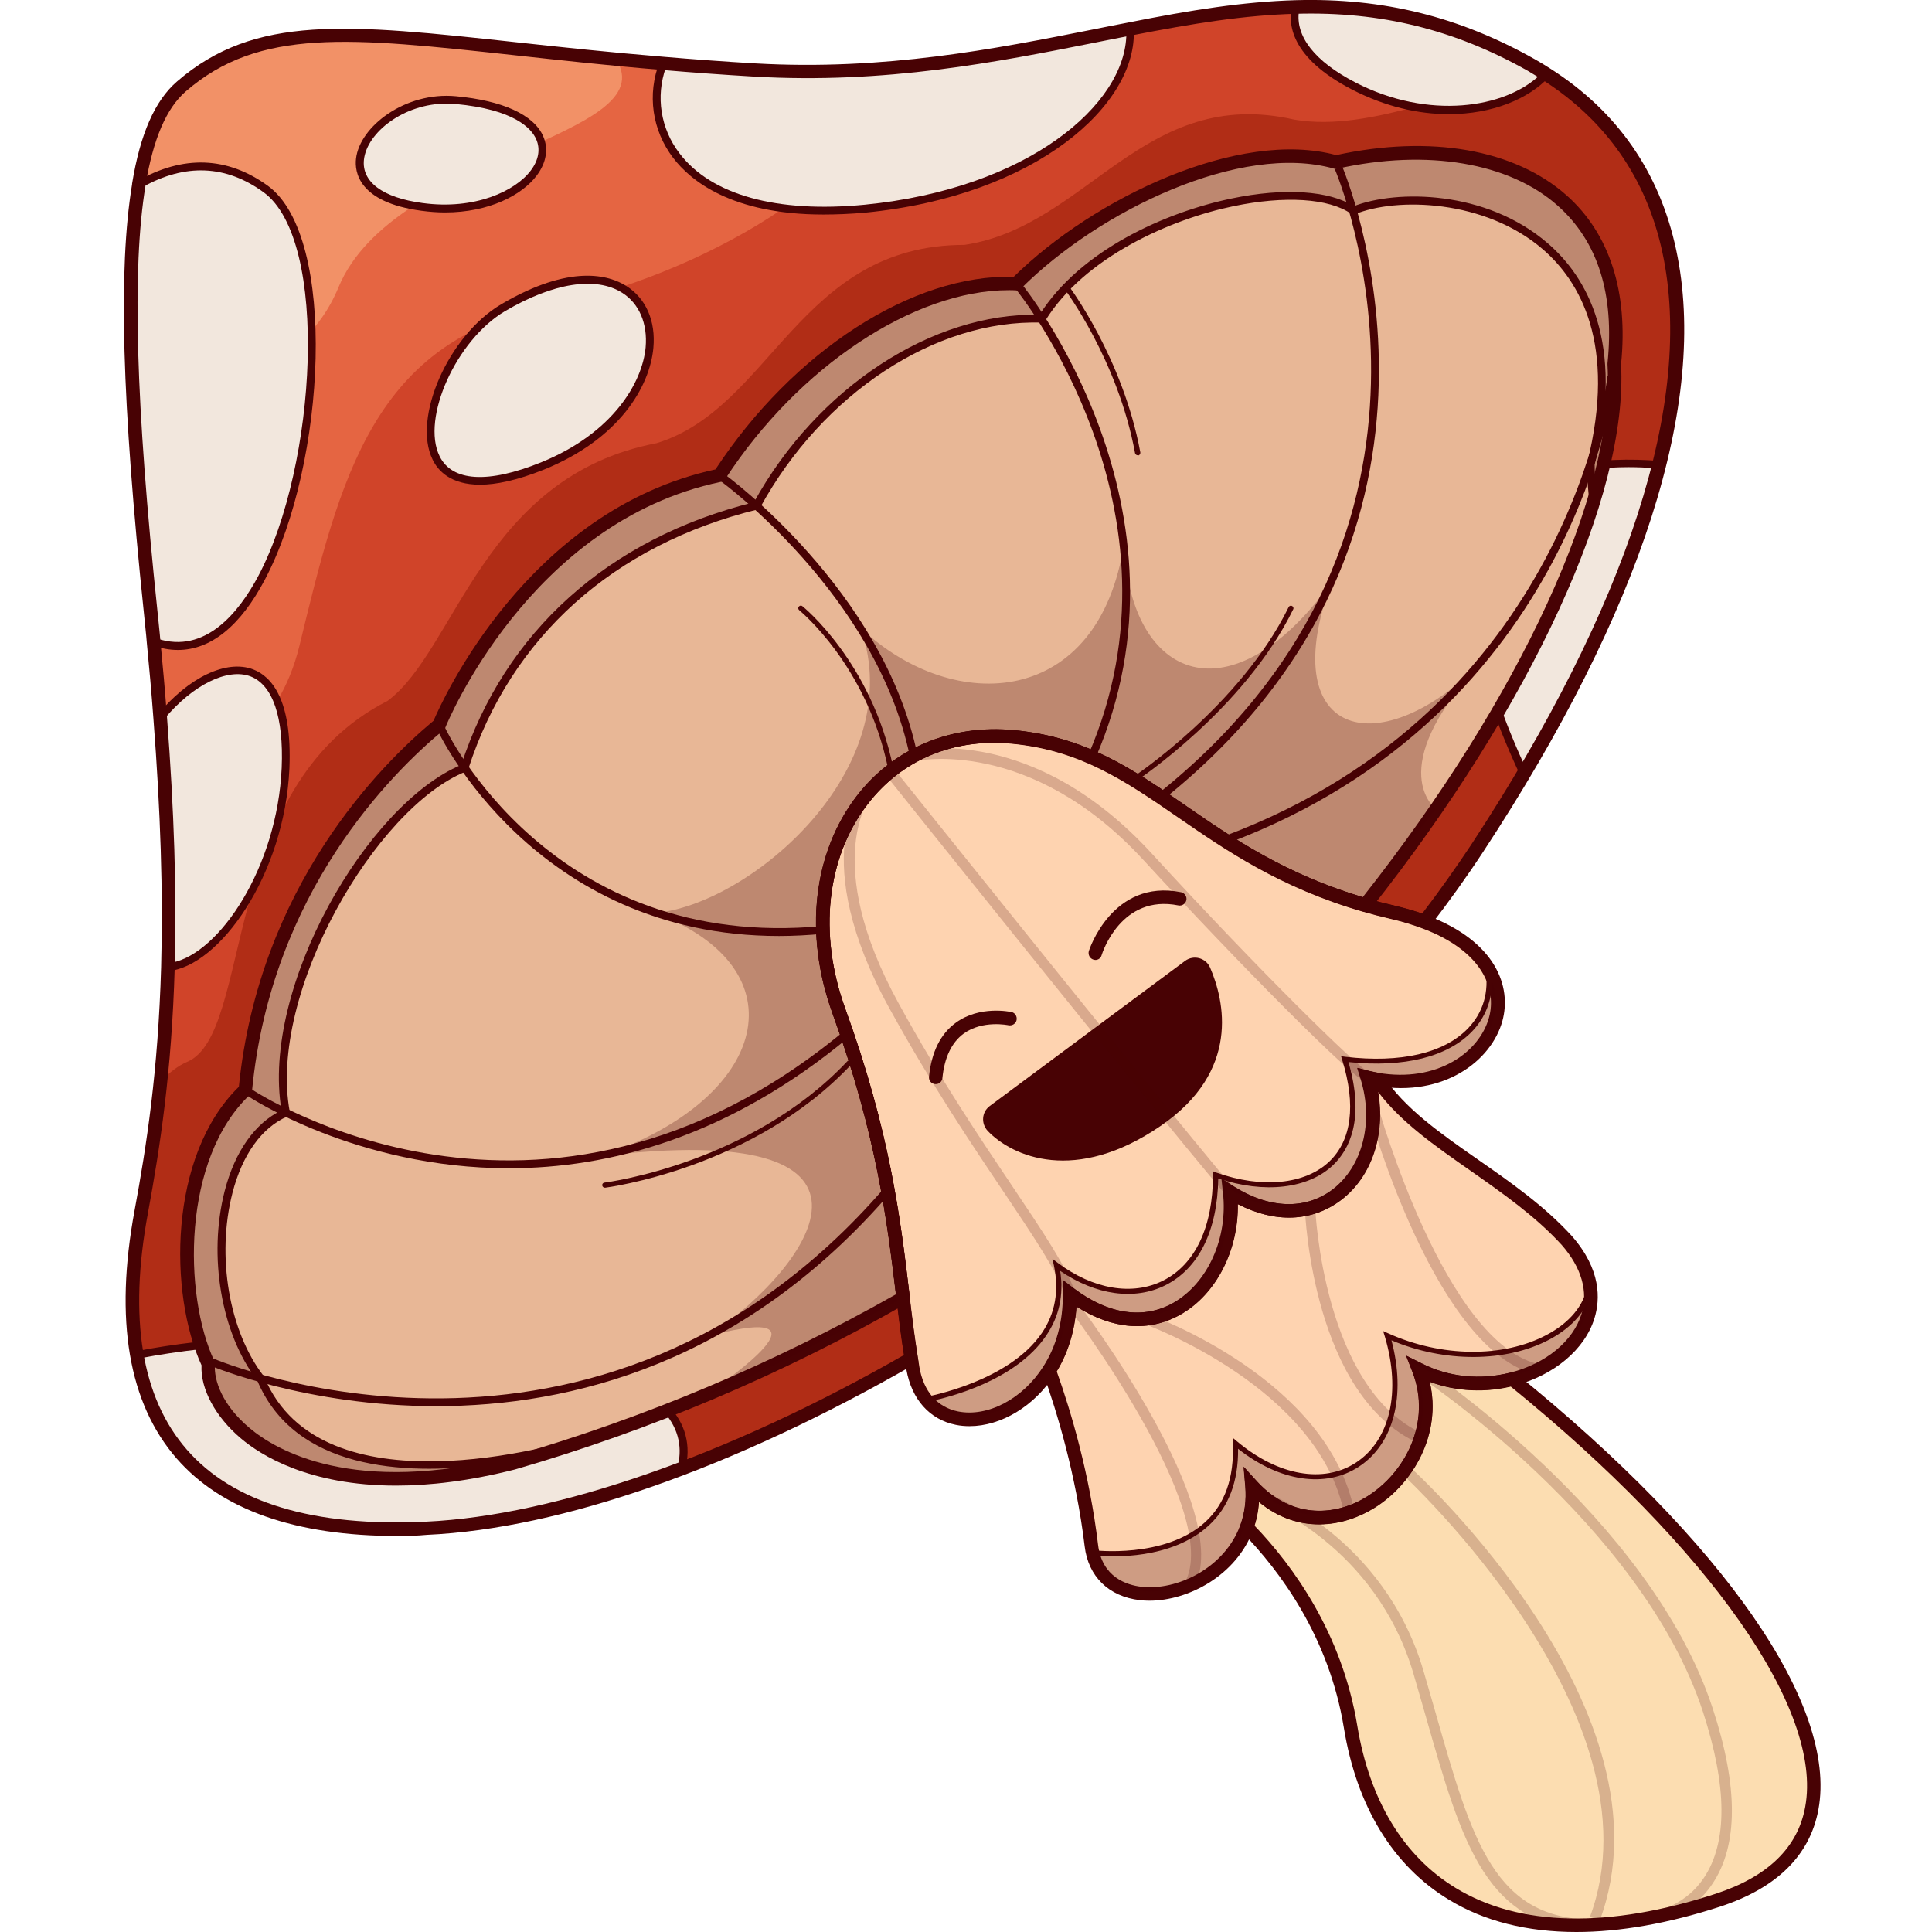 <?xml version="1.0" encoding="utf-8"?>

<svg version="1.1" id="Слой_1" xmlns="http://www.w3.org/2000/svg" xmlns:xlink="http://www.w3.org/1999/xlink" x="0px" y="0px"
	 viewBox="0 0 1024 1024" style="enable-background:new 0 0 1024 1024;" xml:space="preserve">
<style type="text/css">
	.st0{fill:#D04429;}
	.st1{fill:#B12D16;}
	.st2{fill:#F2E7DD;}
	.st3{fill:#480204;}
	.st4{fill:#E56542;}
	.st5{fill:#F29167;}
	.st6{fill:#E8B796;}
	.st7{opacity:0.26;fill:#480204;}
	.st8{fill:#FED3B0;}
	.st9{fill:#FCDDB1;}
	.st10{opacity:0.2;fill:#480204;}
</style>
<g>
	<path class="st0" d="M879.4,246.2c-12.3,49.4-36.4,104.6-71.7,163.9c-7.7,13-16,26.3-24.8,39.7c-8.6,13.1-17.8,26-27.6,38.7
		c-5-1.9-10.6-3.6-16.7-5c-5.2-1.2-10.1-2.5-14.9-3.9c-90.5-26.2-114.9-82.4-186.5-89.1c-75.5-7.1-120.9,67.2-92.6,145.3
		c23.9,65.9,29.2,112,34.1,152.1c1.3,11.1,2.6,21.7,4.4,32.2c-41.2,23.7-82.5,43.5-122,58.5c-49,18.6-95.1,29.7-134.8,31.5
		c-107.6,5-144.7-40.6-153.7-91.9c-4.5-25.7-1.9-52.9,2.3-75.8c3.9-21.2,7.6-43.5,10.2-69.1c1.9-18.3,3.3-38.3,4-60.6v-0.1
		c0.8-28.6,0.3-61.2-1.8-99.4c-0.7-10.5-1.4-21.4-2.3-32.8v-0.1c-1-12.8-2.1-26.2-3.5-40.2V340c-0.5-5-1-10-1.5-15.2
		C68.6,217.3,66,143.8,73.5,98v-0.1c4.2-25.6,11.6-42.6,22.6-52.1c50.7-44,115.7-23.9,255.4-12.2c15.3,1.3,31.4,2.5,48.6,3.5
		c26.1,1.5,50.6,0.8,73.9-1.2c45.5-4,86.3-13.1,125-20.6c30.3-5.9,59.1-10.8,87.9-11.6c40.7-1.1,81.2,6.2,124.9,30.9
		c2.7,1.5,5.3,3.1,7.9,4.7c0.4,0.3,0.9,0.6,1.3,0.9C884.4,81.4,902.5,153.7,879.4,246.2z"/>
	<path class="st1" d="M782.9,449.9c-8.6,13.1-17.8,26-27.6,38.7c-5-1.9-10.6-3.6-16.7-5c-5.2-1.2-10.1-2.5-14.9-3.9
		c-90.5-26.2-114.9-82.4-186.5-89.1c-75.5-7.1-120.9,67.2-92.6,145.3c23.9,65.9,29.2,112,34.1,152.1c1.3,11.1,2.6,21.7,4.4,32.2
		c-92.3,53.1-185.2,86.7-256.9,90C64.8,817.6,62.1,711.3,74.9,642.3c3.9-21.2,7.6-43.5,10.2-69.1c4.7-4.8,9.4-8.4,14.1-10.4
		C134.5,548,115.6,417,205.4,371.5C241.7,344.6,256,252.4,348,234.9c60.9-18.6,75.7-105.1,163.2-105.1c65.1-9.8,95-84.7,174.8-66.4
		c41.8,7.1,89.6-18.8,134.7-23.3C925.8,108.3,906.8,261.2,782.9,449.9z"/>
	<path class="st2" d="M879.4,246.2c-12.3,49.4-36.4,104.6-71.7,163.9C736.1,256.5,822.6,241.7,879.4,246.2z"/>
	<path class="st2" d="M361.1,778.7c-49,18.6-95.1,29.7-134.8,31.5c-107.6,5-144.7-40.6-153.7-91.9
		C163.2,700,380.7,702.1,361.1,778.7z"/>
	<path class="st3" d="M807.5,414.6l-1.7-3.5c-29.9-64.1-35.2-110.7-16-138.4c19.3-27.9,59.4-30.8,89.7-28.4l2.4,0.2l-0.6,2.4
		c-12.4,49.7-36.6,105.1-71.9,164.5L807.5,414.6z M863.3,247.6c-26,0-55,5.6-70,27.3c-18,26-13.1,69.9,14.7,130.8
		c33.5-56.8,56.6-109.8,68.8-157.6C872.4,247.8,867.9,247.6,863.3,247.6z"/>
	<path class="st3" d="M210.3,812.6c-81.9,0-128.8-31.6-139.8-94l-0.3-2l2-0.4c75.5-15.1,239.9-15.8,281.8,28.4
		c9.4,9.9,12.5,21.6,9.1,34.6l-0.3,1l-1,0.4c-50.6,19.2-96.2,29.8-135.5,31.6C220.8,812.5,215.5,812.6,210.3,812.6z M74.9,719.8
		c11.9,62.7,62.8,92.4,151.2,88.2c38.6-1.8,83.4-12.2,133.2-31c2.6-11.2-0.3-21.2-8.4-29.7C310.4,704.6,150.5,705.2,74.9,719.8z"/>
	<path class="st4" d="M473.9,35.8c-7.3,57.3-107.1,112-182.5,126.2c-93.6,17.8-111,91-132.7,180.3c-11.1,45.5-43,63.8-71.6,70.8
		c-0.7-10.5-1.4-21.4-2.3-32.8v-0.1c-1-12.8-2.1-26.2-3.5-40.2V340c-0.5-5-1-10-1.5-15.2c-5.1-48.3-8.4-89.8-9.8-125
		c-1.8-43.1-0.7-76.6,3.5-101.9v-0.1c4.2-25.6,11.6-42.6,22.6-52.1c47.6-41.2,107.7-26.2,230.2-14.5c8.1,0.8,16.5,1.5,25.1,2.3
		c15.3,1.3,31.4,2.5,48.6,3.5C426.2,38.5,450.7,37.9,473.9,35.8z"/>
	<path class="st5" d="M179.4,152.3C159,201.3,108.3,205,70.1,199.8c-1.8-43.1-0.7-76.6,3.5-101.9v-0.1c4.2-25.6,11.6-42.6,22.6-52.1
		c47.6-41.2,107.7-26.2,230.2-14.5C353.3,72.8,208.5,82,179.4,152.3z"/>
	<path class="st6" d="M855.6,193c1.2,21.4-2.8,46.3-11,73.4c-19.5,63.8-63.1,140.2-120.9,213.3c-90.5-26.2-114.9-82.4-186.5-89.1
		c-75.5-7.1-120.9,67.2-92.6,145.3c23.9,65.9,29.2,112,34.1,152.1c-52.1,29.7-108.3,55.1-167.1,75l-0.1,0.1
		c-0.2,0.1-0.5,0.1-0.9,0.3c-12.7,4.4-25.6,8.4-38.5,12.1c-115.8,29.3-163.9-24-161.7-52.4C93.9,688,91.8,613.7,130,577.6
		c8.7-90.7,59-157.4,102.7-193.4c0,0,43.7-110.4,148.6-132.2c42.7-65.5,107.1-103.8,157.4-101.6c42.6-42.6,119.1-78.7,169.4-64.4
		C786.8,68.4,865.5,96.8,855.6,193z"/>
	<path class="st7" d="M855.6,193c1.2,21.4-2.8,46.3-11,73.4c-0.9-6-1.4-12.8-1.5-20.4c33.4-132.8-84.6-151.5-125.9-134.3
		c-30.6-21.4-131.4,2.5-165.1,57.3c-54-1.7-115.5,34-151.1,99.1c-85.8,21.1-134.8,76.7-154.8,139c-50.5,20.2-106.4,119.8-94.6,182.8
		c-40.2,17.3-45,100.2-13.4,140.8c30.8,74.3,159.6,36.7,172.5,32.6c-12.7,4.4-25.6,8.4-38.5,12.1c-115.8,29.3-163.9-24-161.7-52.4
		C93.9,688,91.8,613.7,130,577.6c8.7-90.7,59-157.4,102.7-193.4c0,0,43.7-110.4,148.6-132.2c42.7-65.5,107.1-103.8,157.4-101.6
		c42.6-42.6,119.1-78.7,169.4-64.4C786.8,68.4,865.5,96.8,855.6,193z"/>
	<path class="st3" d="M209.8,785.9c-45.7,0-70.8-15.9-81.2-24.6c-13.3-11.2-21.1-25.7-20.4-37.9c-17.2-37.2-17.9-110.5,19.8-146.7
		c10.5-106.4,75.1-170.7,103-193.7c3.4-8.2,48.5-111.3,149.1-132.8c41.2-62.9,104.4-103.6,157.8-101.9
		c42.5-42.1,119.2-78.5,170.3-64.5c49-10.8,94.3-2.9,121.2,21c22.4,19.9,32.1,50.4,28.3,88.3c1.1,21.2-2.6,46.1-11.1,74l-2.7,8.8
		l-1.3-9.1c-0.9-6.1-1.4-13-1.5-20.7l0-0.3l0.1-0.3c15.9-63.3-4-96.6-23.5-113.4c-30.6-26.4-77.5-27.7-99.7-18.5l-1,0.4l-0.9-0.7
		c-11.7-8.2-35.1-9.7-62.4-4c-33,6.8-78.9,26.9-99.7,60.7l-0.6,1l-1.2,0c-56.3-1.9-116.2,37.6-149.3,98l-0.4,0.8l-0.9,0.2
		c-76.4,18.8-130.9,67.7-153.4,137.6l-0.3,0.9l-0.9,0.4c-47.8,19.1-105.2,117.5-93.4,180.5l0.3,1.6l-1.5,0.7
		c-13.6,5.8-24,20.3-29.2,40.6c-8.6,33.5-1.8,73.4,16.6,97.1l0.3,0.5c30.1,72.6,155.8,35.9,170,31.5l1.3,3.9
		c-12.4,4.2-25.4,8.3-38.6,12.2C248.4,783.5,227.6,785.9,209.8,785.9z M534.5,152.3c-51.5,0-111.8,40-151.4,100.8l-0.5,0.7l-0.8,0.2
		c-102.6,21.4-146.7,129.9-147.1,131l-0.6,0.8c-27.3,22.5-91.8,86.2-102,192l-0.1,0.8l-0.6,0.5c-36.5,34.4-35.8,107.7-19.2,143
		l0.2,0.5l0,0.5c-0.7,8.6,3.9,22.4,18.9,35c13.1,11.1,50.9,34,126.5,18.4c-44.1,5.4-101.7,2.4-121.5-44.9
		c-19-24.6-26.1-65.9-17.2-100.4c5.4-20.9,16-35.9,30.1-42.7c-11-65.5,45.7-162.4,95.3-183.1c23-70.6,78-120,155.1-139.2
		c33.6-60.8,94.5-100.6,151.4-99.4c21.7-34.3,66.7-54.3,101.8-61.6c27.8-5.8,51.8-4.2,64.7,4.1c22.6-8.8,70.1-8.7,102.9,19.7
		c20.3,17.5,41.1,52.1,24.8,117.2c0,3.3,0.2,6.4,0.4,9.3c6.3-23.4,9-44.4,8-62.5l0-0.2l0-0.2c3.8-37.1-5.2-65.7-26.9-84.9
		c-26-23.1-70.2-30.6-118.1-19.9L708,88l-0.5-0.1c-49.8-14.1-125.7,22.2-167.4,63.9l-0.6,0.6l-0.9,0
		C537.2,152.3,535.9,152.3,534.5,152.3z"/>
	<path class="st8" d="M730,572.1c-1.7-0.3-3.4-0.6-5.1-1c14.6,48-25.3,90.8-72.9,60.9c5.1,45.4-36,90.9-84.9,54
		c0.2,16.3-4.1,30-11,40.6c-17.2,27-50.3,34.2-65.3,15.3c-3.3-4.2-5.7-9.6-6.9-16.4l-0.8-5.1c-1.7-10.5-3-21.1-4.4-32.2
		c-4.9-40.1-10.2-86.2-34.1-152.1c-28.3-78.1,17.1-152.4,92.6-145.3c71.6,6.7,96,62.9,186.5,89.1c4.7,1.4,9.7,2.6,14.9,3.9
		c6.1,1.4,11.7,3.1,16.7,5c16.9,6.4,27.7,15.2,33.5,24.6h0.1C807.2,543,775.8,579.9,730,572.1z"/>
	<path class="st8" d="M801.4,730.9c-15.7,4-33.5,3.1-49.6-5.1c20.1,51.7-46.7,107-88.4,61.7c0.7,8.1-0.4,15.5-2.8,22
		c-14.1,38.6-73.5,49.2-81.7,13.4c-0.2-1.2-0.4-2.4-0.6-3.7c-4.7-38.6-15-72.5-22.3-92.8c6.8-10.6,11.2-24.3,11-40.6
		c48.9,36.9,90-8.6,84.9-54c47.6,29.9,87.4-12.8,72.9-60.9c1.7,0.4,3.4,0.8,5.1,1c21.4,32.7,68.8,51,100.3,85.4
		c7.3,8.3,11.2,16.6,12.3,24.5C846.1,705,826.7,724.4,801.4,730.9z"/>
	<path class="st9" d="M910.5,1007.1c-116.4,38-181.1-8.8-194.7-91.8c-8.2-49.7-34.9-85.3-55-105.8c2.4-6.5,3.5-13.9,2.8-22
		c41.7,45.4,108.4-10,88.4-61.7c16,8.2,33.9,9.1,49.6,5.1C948.1,849.8,1015.1,973,910.5,1007.1z"/>
	<path class="st3" d="M231.3,745.3c-68.8,0-118.6-21-119.7-21.4l1.6-3.8c2,0.9,203.5,85.5,355.7-90.7l3.1,2.7
		C393.7,722.8,302.4,745.3,231.3,745.3z"/>
	<path class="st3" d="M269.7,619.2c-81,0-138-38-139-38.7l2.3-3.4c1.5,1,153.7,102.5,314.5-30.7l2.6,3.2
		C385.8,603,322.6,619.2,269.7,619.2z"/>
	<path class="st3" d="M412.9,496.1c-129.6,0-180.4-107.7-180.9-108.9l3.8-1.7c0.5,1.2,56.2,119.1,200.4,105.3l0.4,4.1
		C428.3,495.7,420.4,496.1,412.9,496.1z"/>
	<path class="st3" d="M482.3,401.2c-17.7-86-99.6-145.7-100.5-146.3l2.4-3.4c0.8,0.6,84.1,61.3,102.1,148.8L482.3,401.2z"/>
	<path class="st3" d="M580.5,402.1l-3.8-1.7c56.5-129.6-37.1-245.7-38.1-246.9l3.2-2.6C542.8,152.1,638,270.2,580.5,402.1z"/>
	<path class="st3" d="M616.5,423.8l-2.6-3.2c175-139.9,94.4-329,93.6-330.9l3.8-1.7C712.1,89.9,794,281.9,616.5,423.8z"/>
	<path class="st3" d="M650,447.2l-1.4-3.9C832.1,374.9,851.8,201,852,199.3l4.1,0.4C856,201.4,836,377.9,650,447.2z"/>
	<path class="st2" d="M81.4,340L81.4,340c-0.5-5-1-10.1-1.5-15.3C68.6,217.3,66,143.8,73.5,98v-0.1c19.2-11,42.9-15.4,67.3,2.3
		C191.3,136.9,159.1,367.8,81.4,340z"/>
	<path class="st2" d="M241.5,53.1c-43.1-4-79.7,48.2-17.8,56.6S321.1,60.4,241.5,53.1z"/>
	<path class="st2" d="M598.9,15.3c2.1,38.1-48.7,86.2-140.5,95.3c-95.7,9.4-120.6-41.9-106.9-77c15.3,1.3,31.4,2.5,48.6,3.5
		C477.3,41.5,540.6,26.6,598.9,15.3z"/>
	<path class="st2" d="M819.6,39.3c-17.6,19-59.9,28.2-102.1,6.3c-25.6-13.2-33.8-28.4-30.6-41.9c40.7-1.1,81.2,6.2,124.9,30.9
		C814.4,36.1,817,37.6,819.6,39.3z"/>
	<path class="st2" d="M266.6,163.1c-41.9,24.6-67.4,119.5,20.8,83.9S355.7,110.7,266.6,163.1z"/>
	<path class="st2" d="M151.3,407c-2.5,56.3-36.6,103.2-62.3,105.6c1-36.4,0-79.4-4.1-132.2v-0.1C112.5,347,154.2,338.7,151.3,407z"
		/>
	<path class="st3" d="M94.3,344.5c-4.4,0-8.9-0.8-13.6-2.5l-1.4-0.5V340l-0.3-3.2c-0.4-3.9-0.8-7.8-1.2-11.8
		C66.2,214.1,64.2,141.9,71.5,97.6v-1.2l1-0.3c24.6-14.1,48-13.2,69.5,2.4c37.1,27,30.8,147.3-1.5,208.5
		C127.5,331.8,111.7,344.5,94.3,344.5z M83.4,338.5c25.3,8.2,43.1-13.6,53.6-33.4c30.9-58.5,37.7-177.7,2.7-203.2
		c-19.9-14.5-41.5-15.4-64.2-2.7c-7,44.4-4.9,115.9,6.5,225.3c0.4,4,0.8,7.9,1.2,11.8L83.4,338.5z"/>
	<path class="st3" d="M235.9,112.6c-4,0-8.2-0.3-12.6-0.9c-33.5-4.5-35.4-20.8-34.6-27.6c1.9-17,26-35.6,52.9-33.1l0,0
		c24.8,2.3,41.3,9.8,46.3,21.2c2.9,6.6,1.7,14-3.4,20.8C276.7,103.4,259.2,112.6,235.9,112.6z M236.7,54.9
		c-22.8,0-42.2,15.4-43.8,29.7c-1.3,11.8,10,20.2,31,23c27.7,3.8,49.2-6.3,57.4-17.2c4.2-5.5,5.2-11.4,2.9-16.6
		c-2.5-5.7-11.5-15.8-42.9-18.7l0,0C239.7,55,238.2,54.9,236.7,54.9z"/>
	<path class="st3" d="M436.4,113.7c-48.9,0-70.6-18.2-79.6-30C345.6,69,342.9,50,349.6,32.8l0.6-1.4l1.5,0.1
		c15.2,1.3,31.5,2.5,48.5,3.5c68.7,4,127.5-7.7,179.5-18c6.3-1.3,12.6-2.5,18.8-3.7l2.3-0.4l0.1,2.4c2.2,39.9-51.5,88.5-142.3,97.4
		C450.7,113.4,443.3,113.7,436.4,113.7z M352.9,35.8c-5.4,15.4-2.8,32.3,7.2,45.4c16.8,22.2,51.7,31.8,98.2,27.3
		c86.5-8.5,138.5-53.2,138.7-90.7c-5.4,1.1-10.9,2.1-16.4,3.2C528.3,31.4,469.2,43.1,400,39.1C383.5,38.2,367.7,37,352.9,35.8z"/>
	<path class="st3" d="M767.9,60.5c-16,0-33.6-3.9-51.4-13.1c-32.6-16.9-33.9-34.9-31.7-44.2l0.4-1.6l1.6,0
		c46.1-1.2,86.2,8.6,126,31.1c2.7,1.6,5.4,3.1,8,4.8l2.1,1.3l-1.7,1.8C810.2,52.5,790.8,60.5,767.9,60.5z M688.5,5.7
		c-2.1,13.5,8.4,26.9,29.9,38c38.7,20,79.4,13.7,97.9-4.1c-1.8-1.1-3.7-2.2-5.6-3.3C772,14.5,733.3,4.8,688.5,5.7z"/>
	<path class="st3" d="M254.4,256.9c-15.5,0-22.3-7.4-25.1-13.3c-10.9-22.1,8.5-65.9,36.3-82.3l0,0c36.8-21.7,57.4-15.4,66.4-9.7
		c10.4,6.6,15.6,18.5,14.3,32.8c-1.9,20.6-18.1,48.3-58,64.5C273.8,254.7,262.8,256.9,254.4,256.9z M267.7,164.9
		c-25.8,15.2-44.6,56.8-34.7,76.9c6.6,13.5,25.7,14.6,53.7,3.3c38.3-15.5,53.8-42.5,55.5-61c1.1-12.6-3.4-23.2-12.4-28.9
		C315.8,146.3,293.2,149.9,267.7,164.9L267.7,164.9z"/>
	<path class="st3" d="M86.9,514.9l0.1-2.3c1.1-39.4-0.3-82.6-4.1-132l-0.1-0.8l0.5-0.7c16.7-20.2,36.7-29.7,50.9-24.3
		c9.6,3.7,20.7,15.8,19.2,52.4v0c-2.5,56.5-37.1,105-64.2,107.5L86.9,514.9z M87.1,381c3.7,48.1,5,90.5,4.1,129.2
		c25-4.8,55.8-50.4,58.1-103.3c1.1-26.7-4.7-43.8-16.5-48.4C120.6,353.9,102.3,362.9,87.1,381z"/>
	<path class="st3" d="M210.6,814.1c-53.9,0-93.2-13.8-117-41.1c-25.5-29.3-33-73.5-22.3-131.3c6.4-34.5,12.5-74,14.1-129.1
		c1.1-39.4-0.3-82.6-4.1-131.9c-1-13.5-2.2-27-3.5-40.2l-0.3-3.5c-0.4-3.9-0.8-7.8-1.2-11.8C64.6,212.9,62.6,142.7,70,97.7l0-0.3
		c4.3-26.4,12.1-44.1,23.8-54.2c41.3-35.8,90.6-30.5,179.9-20.8c23,2.5,49,5.3,78.1,7.7c15.2,1.3,31.5,2.5,48.5,3.5
		c68.5,3.9,127.2-7.7,179.1-18c6.3-1.3,12.6-2.5,18.8-3.7C631.3,5.3,659,0.9,686.7,0.1c46.4-1.3,86.7,8.7,126.8,31.3
		c2.8,1.6,5.5,3.2,8.1,4.9c35.5,22.6,58,54.9,66.8,96.1c17.3,80.6-18.1,191-102.5,319.4v0c-8.6,13.1-18,26.2-27.8,38.9l-1.6,2.1
		l-2.5-0.9c-5.1-1.9-10.6-3.6-16.3-4.9c-5.6-1.3-10.6-2.6-15.1-3.9c-43.9-12.7-72.7-32.6-98.1-50.1c-27.6-19-51.4-35.4-87.7-38.9
		c-31.4-2.9-58.7,8.4-76.9,32c-21.9,28.3-26.4,68.9-12,108.5c23.7,65.3,29.2,110.9,34,151.1l0.2,1.8c1.2,10.4,2.6,21.4,4.3,32
		l0.4,2.4l-2.1,1.2c-95.6,55-187.4,87.2-258.5,90.4C221,814,215.7,814.1,210.6,814.1z M77.1,98.2l0,0.3
		c-7.2,43.7-5.2,115.5,6.4,225.9c0.4,4,0.8,7.9,1.2,11.8l0.3,3.4c1.3,13.3,2.5,26.9,3.5,40.4c3.8,49.7,5.2,93,4.1,132.7
		C91,568.4,84.8,608.2,78.4,643C68.1,698.6,75,740.8,99,768.3c24.5,28.2,67.3,41.1,127,38.2c68.5-3.2,160.6-35.3,253.1-88.3
		c-1.6-10-2.8-20.2-4-29.9l-0.2-1.7c-4.8-39.8-10.3-85-33.7-149.5c-15.2-42-10.4-85.1,13-115.4c19.5-25.2,49.8-37.9,83.2-34.7
		c38.2,3.6,62.7,20.5,91.1,40.1c24.9,17.2,53.2,36.7,96,49.1c4.4,1.3,9.2,2.5,14.7,3.8c5.1,1.2,10,2.6,14.6,4.2
		c9.1-11.9,17.8-24.2,25.9-36.4c83.2-126.8,118.3-235.4,101.4-314c-8.4-39.2-29.9-70-63.7-91.6c-2.5-1.6-5.1-3.1-7.7-4.7
		C771,15.7,731.9,6,686.9,7.3c-27.2,0.7-54.5,5.1-87.3,11.5c-6.2,1.2-12.5,2.4-18.8,3.7c-52.3,10.4-111.5,22.1-180.9,18.1
		c-17-1-33.4-2.2-48.7-3.5c-29.2-2.4-55.2-5.3-78.2-7.8c-87.4-9.5-135.5-14.7-174.5,19.1C88.1,57.4,81.2,73.7,77.1,98.2z"/>
	<path class="st3" d="M209.9,787.4c-46.2,0-71.7-16.1-82.2-25c-13.5-11.4-21.5-26.2-20.9-38.8C89.6,686,89,612.7,126.6,576
		c10.7-106.2,75.1-170.6,103.2-194c4.5-10.5,49.8-111.6,149.4-133.2c41.3-62.8,104.5-103.6,158.1-102.1
		c42.8-42.1,119.6-78.4,170.9-64.5c50.1-10.9,94.6-3.1,122.2,21.4c22.7,20.2,32.7,51.1,28.8,89.4c3.7,69.9-47.1,180.6-132.7,288.8
		l-1.5,1.9l-2.3-0.7c-43.9-12.7-72.7-32.6-98.1-50.1c-27.6-19-51.4-35.4-87.7-38.9c-31.4-2.9-58.7,8.4-76.9,32
		c-21.9,28.3-26.4,68.9-12,108.5c23.7,65.3,29.2,110.9,34,151.1l0.5,4.1l-2.1,1.2C414.8,728.5,345,758,273.1,778.8
		C248.7,785,227.7,787.4,209.9,787.4z M534.7,153.8c-50.3,0-111.6,40.6-150.3,100.1l-0.8,1.2l-1.5,0.3
		c-101.7,21.2-145.6,129-146,130.1l-0.3,0.9L235,387c-27.1,22.4-91.3,85.8-101.4,191l-0.1,1.3l-1,0.9
		c-36.1,34-35.3,106.3-18.9,141.2l0.4,0.9l-0.1,0.9c-0.6,8.3,3.8,21.5,18.4,33.7c13.7,11.6,54.8,36.2,138.9,15
		c70.5-20.4,139.1-49.3,203.7-85.9c-4.8-39.7-10.3-84.7-33.6-148.9c-15.2-42-10.4-85.1,13-115.4c19.5-25.2,49.8-37.9,83.2-34.7
		c38.2,3.6,62.7,20.5,91.1,40.1c24.5,16.9,52.2,36,93.7,48.4C806.2,369.1,855.8,261,852,193.2l0-0.3l0-0.3
		c3.8-36.6-5.1-64.7-26.4-83.6C800,86.2,756.4,78.8,708.9,89.4l-0.9,0.2l-0.9-0.2c-49.3-14-124.5,22.1-165.9,63.5l-1.1,1.1l-1.6-0.1
		C537.3,153.8,536,153.8,534.7,153.8z"/>
	<path class="st3" d="M580.6,508.8c-0.3,0-0.7-0.1-1.1-0.2c-1.9-0.6-2.9-2.6-2.4-4.5c0.1-0.4,12.4-38.5,48.9-31.2
		c1.9,0.4,3.2,2.3,2.8,4.2c-0.4,1.9-2.3,3.2-4.2,2.8c-30.3-6.1-40.3,25-40.7,26.3C583.5,507.8,582.1,508.8,580.6,508.8z"/>
	<path class="st3" d="M496,574.6c-0.1,0-0.2,0-0.4,0c-2-0.2-3.4-1.9-3.2-3.9c1.3-13.1,6.1-22.8,14.3-28.7
		c12.7-9.2,28.7-5.7,29.4-5.6c1.9,0.4,3.1,2.3,2.7,4.3c-0.4,1.9-2.4,3.1-4.3,2.7c-0.1,0-13.6-2.9-23.7,4.4
		c-6.4,4.7-10.2,12.6-11.3,23.5C499.4,573.2,497.8,574.6,496,574.6z"/>
	<path class="st3" d="M524.6,586.2l103.5-76.9c4.6-3.4,11.1-1.6,13.3,3.6c7.5,17.4,16.4,54.7-26.3,83.9
		c-45.1,30.9-78.5,16.3-91.6,2.6C519.9,595.5,520.3,589.4,524.6,586.2z"/>
	<path class="st7" d="M373.4,739.7c0,0,78.1-51.5,2.6-31.7c57.1-39.5,106.9-115.1-57.6-95.2c89.8-30.4,106.8-99.5,28.8-128.9
		c49.9-4.2,135.2-76.2,109-151c49.9,46.8,126.4,41.9,139.5-44.7c3.3,73.4,57.4,93.4,110,20.5c-29.8,80.2,23.1,97.7,78.4,43.5
		c-51.6,56.2-22.9,76.7-22.9,76.7l-37.8,46.7c0,0-40.5-4.7-89.4-40.6s-106.2-66.4-160-28S432.3,525.3,456.3,571
		c20.4,47.7,22.5,117,22.5,117S398.7,732.1,373.4,739.7z"/>
	<path class="st10" d="M564.5,686.7c-4.1-12.6-16-30.3-32.5-54.9c-17.1-25.4-38.4-57.1-60.5-97.2c-43.9-79.8-15.1-115.3-13.8-116.7
		l4.2,3.6c-0.3,0.3-27.4,34.4,14.5,110.5c21.9,39.9,43.2,71.5,60.2,96.8c16.7,24.9,28.8,42.9,33.2,56.2L564.5,686.7z"/>
	<path class="st10" d="M724.3,573.7c-6.9-1.4-69.2-64.5-118.2-117.8c-60.5-65.8-120.5-52.6-121.1-52.5l-1.3-5.4
		c2.6-0.6,63.8-14,126.5,54.1C667.9,515.1,720,566,725.6,568.4L724.3,573.7z"/>
	<path class="st10" d="M649.9,633.6c-49.6-59-178.8-220.8-180.1-222.4l4.3-3.4c1.3,1.6,130.5,163.3,180,222.3L649.9,633.6z"/>
	<path class="st10" d="M845.3,1023c-57.4-0.1-70.2-45.1-89.6-113.3c-2.1-7.2-4.2-14.7-6.5-22.5c-20-68.2-79.7-90.8-80.3-91l1.9-5.2
		c0.6,0.2,62.9,23.8,83.7,94.7c2.3,7.8,4.4,15.3,6.5,22.5c19.4,68.1,31.1,109.3,84.4,109.3L845.3,1023z"/>
	<path class="st10" d="M872.8,1019.6l-0.4-5.5c0.2,0,19.1-1.5,30.7-18.8c12.6-18.8,12.4-48.4-0.5-88
		c-32.8-100-151.1-178.4-152.3-179.2l3-4.6c1.2,0.8,121.2,80.2,154.5,182.1c13.6,41.4,13.5,72.6-0.2,92.9
		C894.6,1018,873.7,1019.6,872.8,1019.6z"/>
	<path class="st10" d="M847.9,1017.9l-5.2-1.9c39.7-106.5-98.6-233.9-100-235.2l3.7-4.1C752.3,782,888.9,907.8,847.9,1017.9z"/>
	<path class="st10" d="M632.7,841.7l-4.8-2.7c20.9-37.7-62.1-146.7-63-147.8l4.4-3.4C572.8,692.5,655.4,800.9,632.7,841.7z"/>
	<path class="st10" d="M814.5,728.5c-52.9-11.7-87.9-135-89.3-140.3l5.3-1.5c0.3,1.3,35.5,125.4,85.2,136.4L814.5,728.5z"/>
	<path class="st10" d="M712.4,802.1c-13.4-66.7-105-100.1-106-100.4l1.9-5.2c3.9,1.4,95.5,34.8,109.5,104.5L712.4,802.1z"/>
	<path class="st10" d="M751.7,764.9c-55.7-25.2-59.9-120.4-60.1-124.5l5.5-0.2c0,1,4.3,95.9,56.9,119.6L751.7,764.9z"/>
	<path class="st3" d="M609.2,848.4c-1.7,0-3.5-0.1-5.1-0.3c-16.4-1.9-27.3-12.5-29.2-28.5c-4.6-38-14.6-71-22.1-92l-0.6-1.7l1-1.5
		c7-10.8,10.6-24.2,10.4-38.6l-0.1-7.3l5.8,4.4c18.4,13.9,37.2,16.5,52.9,7.6c18.2-10.4,29-34.3,26.3-58.3l-0.8-7.4l6.3,4
		c19,12,38.2,12.5,52.6,1.6c15.8-12.1,21.9-35.5,14.9-58.3l-1.9-6.1l6.2,1.6c1.6,0.4,3.2,0.7,4.8,1l1.6,0.3l0.9,1.3
		c11.3,17.2,30.3,30.5,50.4,44.5c17.2,12,35,24.4,49.6,40.4c15.6,17.8,15.1,33.5,12,43.6c-5.1,16.6-21.5,30.3-42.6,35.8l0,0
		c-15.1,3.9-30.7,3.1-44.7-2.1c6.6,27.8-8.9,54.2-29.4,66.9c-16.4,10.2-40.3,14-61.1-3.2c-0.3,5.1-1.4,10-3.1,14.8
		C655.3,835,629.9,848.4,609.2,848.4z M560.1,726.9c7.6,21.4,17.4,54.3,21.9,91.9c2.1,17.2,15.2,21.3,22.9,22.2
		c18.7,2.2,44.1-9.7,52.5-32.7c2.3-6.4,3.2-13.3,2.6-20.4l-0.9-10.5l7.1,7.8c19.1,20.8,42.7,17.8,58.3,8c19.9-12.4,34.5-39,24.1-66
		l-3.4-8.7l8.4,4.2c14.2,7.2,30.9,8.9,47,4.8c18.8-4.8,33.2-16.7,37.6-31c3.7-11.9,0.1-24.6-10.5-36.7c-14-15.3-31.5-27.5-48.3-39.3
		c-18.9-13.2-36.8-25.7-48.9-41.7c3.9,22.7-3.4,44.9-19.6,57.2c-15.4,11.7-35.1,12.4-54.8,2.2c0.4,24.4-11.4,47.8-30.3,58.5
		c-16.7,9.5-36.1,8-55.2-4.2C569.7,705.2,566.2,716.9,560.1,726.9z"/>
	<path class="st3" d="M835.5,1024c-26.1,0-48.9-5.7-67.7-17.2c-29.5-17.9-48.7-49.4-55.5-90.9c-7.9-48.4-33.8-83.2-54-103.9
		l-1.6-1.6l0.8-2.1c2.3-6.4,3.2-13.3,2.6-20.4l-0.9-10.5l7.1,7.8c19.1,20.8,42.7,17.8,58.3,8c19.9-12.4,34.5-39,24.1-66l-3.4-8.7
		l8.4,4.2c14.2,7.2,30.9,8.9,47,4.8l1.7-0.4l1.4,1.1C914.1,817.6,974,903.9,963.8,959.1c-4.5,24.3-22,41.6-52.2,51.5l0,0
		C884.1,1019.5,858.6,1024,835.5,1024z M664.9,808.6c20.7,21.6,46.4,57.1,54.5,106.1c6.5,39.4,24.5,69.2,52.2,86
		c33.6,20.5,81.3,21.5,137.9,3l0,0c27.4-9,43.4-24.4,47.3-46c9.5-51.5-50.3-136.8-156.2-222.9c-14.5,3.4-29.5,2.5-42.9-2.5
		c6.6,27.8-8.9,54.2-29.4,66.9c-16.4,10.2-40.3,14-61.1-3.2C666.9,800.3,666.1,804.5,664.9,808.6z"/>
	<path class="st3" d="M513.9,755.9c-2.5,0-4.9-0.2-7.3-0.7c-13.9-2.8-23.4-13.5-26.2-29.3l-0.8-5.2c-1.8-10.8-3.1-21.9-4.4-32.3
		l-0.2-1.7c-4.8-39.8-10.3-85-33.7-149.5c-15.2-42-10.4-85.1,13-115.4c19.5-25.2,49.8-37.9,83.2-34.7c38.2,3.6,62.7,20.5,91.1,40.1
		c24.9,17.2,53.2,36.7,96,49.1c4.4,1.3,9.2,2.5,14.7,3.8c6,1.4,11.7,3.1,17.1,5.1c36.8,13.9,44.8,38,39.9,55.9
		c-5.8,21.2-31.1,40.5-66.6,34.5c5.2,23.8-2.1,47.6-18.9,60.4c-15.4,11.7-35.1,12.4-54.8,2.2c0.4,24.4-11.4,47.8-30.3,58.5
		c-16.7,9.5-36.1,8-55.2-4.2c-0.9,13.2-4.7,25.5-11.4,35.8C548.3,745.4,530.5,755.9,513.9,755.9z M527.3,393.7
		c-27.3,0-51,11.3-67.3,32.4c-21.9,28.3-26.4,68.9-12,108.5c23.7,65.3,29.2,110.9,34,151.1l0.2,1.8c1.2,10.4,2.6,21.4,4.3,32
		l0.8,5.1c2.2,12.9,9.5,21.3,20.5,23.5c15.7,3.1,34.2-6.6,45.1-23.7c7-10.8,10.6-24.2,10.4-38.6l-0.1-7.3l5.8,4.4
		c18.4,13.9,37.2,16.5,52.9,7.6c18.2-10.4,29-34.3,26.3-58.3l-0.8-7.4l6.3,4c19,12,38.2,12.5,52.6,1.6
		c15.8-12.1,21.9-35.5,14.9-58.3l-1.9-6.1l6.2,1.6c1.6,0.4,3.2,0.7,4.8,1l0,0c31.6,5.4,53.9-11,58.9-29.3
		c4.1-14.9-3.1-35.2-35.5-47.3c-5.1-1.9-10.6-3.6-16.3-4.9c-5.6-1.3-10.6-2.6-15.1-3.9c-43.9-12.7-72.7-32.6-98.1-50.1
		c-27.6-19-51.4-35.4-87.7-38.9C533.6,393.9,530.4,393.7,527.3,393.7z"/>
	<path class="st7" d="M730,572.1c-1.7-0.3-3.4-0.6-5.1-1c14.6,48-25.3,90.8-72.9,60.9c5.1,45.4-36,90.9-84.9,54
		c0.2,16.3-4.1,30-11,40.6c-17.2,27-50.3,34.2-65.3,15.3c0,0,81.4-13.8,69.2-71.2c38.5,28.7,84.5,13.1,84.4-47.8
		c43.4,15.4,86.6-2.6,68.5-61.4c55,6.5,81-18.3,76-48.2h0.1C807.2,543,775.8,579.9,730,572.1z"/>
	<path class="st3" d="M513.8,753.7c-9.9,0-18.4-3.9-24.1-11.1l-1.4-1.8l2.3-0.4c0.4-0.1,44-7.8,61.7-34c7-10.4,9.1-22.3,6.3-35.6
		l-0.8-3.6l2.9,2.2c18.7,14,39.5,17.5,55.7,9.4c17.1-8.6,26.5-28.5,26.5-56l0-2l1.8,0.7c24.2,8.6,47.1,6.3,59.9-5.9
		c11.8-11.3,14.2-29.9,6.8-53.8l-0.6-2l2.1,0.3c29.5,3.5,52.7-1.9,65.3-15.2c8-8.4,11.1-19.2,9.1-31.4l-0.3-1.6h2.4l0.5,0.7
		c7.7,12.5,7.2,27.4-1.2,39.8c-11.6,17.1-34.8,25.4-59.1,21.2c-1-0.2-2-0.3-2.9-0.5c6.4,24.1-0.4,48.5-17.3,61.4
		c-15.5,11.9-35.8,11.9-55.9,0.1c1.8,25-9.9,49.5-29,60.4c-16.9,9.7-36.8,7.4-56.1-6.3c-0.3,14.3-4.1,27.6-11.2,38.6
		c-9.9,15.5-25.8,25.7-41.5,26.5C515.1,753.7,514.5,753.7,513.8,753.7z M493.4,742.6c5.5,5.8,13.3,8.8,22.2,8.3
		c14.8-0.8,29.9-10.4,39.3-25.2c7.2-11.2,11-25,10.8-39.8l0-2.8l2.2,1.7c19.1,14.4,38.8,17.2,55.3,7.7
		c18.9-10.8,30.2-35.7,27.4-60.5l-0.3-2.8l2.4,1.5c19.8,12.5,39.9,13,55.1,1.4c16.6-12.6,22.9-37,15.7-60.7l-0.7-2.3l2.4,0.6
		c1.5,0.4,3.1,0.7,5,1h0c23.3,4,45.4-3.9,56.4-20c6.5-9.6,7.9-20.4,4.2-30.5c0,10-3.6,19.2-10.5,26.4c-13,13.6-36.2,19.4-65.6,16.3
		c8.8,30.2,0.5,46.3-8.1,54.6c-13.2,12.6-36.4,15.3-60.9,7.1c-0.4,27.6-10.3,47.7-28,56.6c-16.3,8.2-36.9,5.3-55.8-7.6
		c2,12.7-0.5,24.2-7.4,34.3C538.4,731.8,503,740.6,493.4,742.6z"/>
	<path class="st7" d="M801.4,730.9c-15.7,4-33.5,3.1-49.6-5.1c20.1,51.7-46.7,107-88.4,61.7c0.7,8.1-0.4,15.5-2.8,22
		c-14.1,38.6-73.5,49.2-81.7,13.4c0,0,78.7,10.3,75.6-57.9c49.2,41.1,99.2,6,80.6-57.1c49.3,22.4,102.3,4.1,107.4-26
		C846.1,705,826.7,724.4,801.4,730.9z"/>
	<path class="st3" d="M609.3,846.2c-0.9,0-1.8,0-2.7-0.1c-15.2-1-25.8-9.3-28.9-22.9l-0.4-1.9l2,0.3c0.4,0.1,38.1,4.7,59.5-14.9
		c10.5-9.6,15.4-23.6,14.6-41.6l-0.1-3.1l2.4,2c21.7,18.2,45.9,22.4,63,11.2c18.1-11.9,24-37.5,15.3-66.8l-0.9-2.9l2.7,1.2
		c28,12.7,61,13.1,84,0.8c12.1-6.4,19.7-15.6,21.5-25.8l1.4-8.5l1.3,8.5c3.3,22.1-14.4,43.3-42.3,50.5l0,0
		c-16.2,4.1-32.9,2.8-47.5-3.7c9.2,28.4-6.4,55.8-27.2,68.8c-16.7,10.4-41.4,13.9-62-6.2c0.1,6.6-0.9,12.9-3,18.9
		C653.6,833.2,629.2,846.2,609.3,846.2z M580.9,824.5c3.3,11.2,12.6,18,25.9,18.9c19.3,1.2,44.3-11.3,52.7-34.3
		c2.4-6.7,3.3-13.9,2.7-21.4l-0.4-4l2.7,3c20,21.8,44.7,18.6,61.1,8.4c20.6-12.9,35.9-40.6,25-68.7l-1.3-3.4l3.2,1.6
		c14.7,7.5,32,9.2,48.6,5c20.1-5.2,38.9-20,40.5-39.6c-3.6,7.9-10.7,14.8-20.4,20c-23,12.2-55.6,12.3-83.7,0.4
		c7.8,29.3,1.3,54.8-17.3,67c-17.6,11.5-41.9,7.9-64-9.5c0.2,17.3-5,31-15.6,40.7C620.9,826.7,589.2,825.3,580.9,824.5z"/>
	<path class="st3" d="M472,408.4c-0.6,0-1.2-0.4-1.3-1.1c-11.3-54.8-46.8-83.6-47.1-83.9c-0.6-0.5-0.7-1.3-0.2-1.9
		c0.5-0.6,1.3-0.7,1.9-0.2c0.4,0.3,36.6,29.6,48.1,85.5c0.2,0.7-0.3,1.5-1.1,1.6C472.1,408.4,472.1,408.4,472,408.4z"/>
	<path class="st3" d="M320.6,629.5c-0.7,0-1.3-0.5-1.4-1.2c-0.1-0.8,0.4-1.4,1.2-1.5c0.8-0.1,77.4-9.9,128.7-64.3
		c0.5-0.6,1.4-0.6,1.9-0.1c0.6,0.5,0.6,1.4,0.1,1.9c-51.9,55.2-129.6,65.1-130.3,65.2C320.8,629.5,320.7,629.5,320.6,629.5z"/>
	<path class="st3" d="M601.1,414.5c-0.4,0-0.9-0.2-1.2-0.6c-0.4-0.6-0.2-1.5,0.4-1.9c0.6-0.4,57.1-37.9,82.7-90.2
		c0.3-0.7,1.2-1,1.8-0.6c0.7,0.3,1,1.2,0.6,1.8c-25.9,53-83.1,90.9-83.7,91.3C601.6,414.4,601.4,414.5,601.1,414.5z"/>
	<path class="st3" d="M603,241.3c-0.7,0-1.2-0.5-1.4-1.1c-9.1-49.5-37.2-86.7-37.4-87.1c-0.5-0.6-0.3-1.5,0.3-1.9
		c0.6-0.5,1.5-0.3,1.9,0.3c0.3,0.4,28.7,38.1,38,88.3c0.1,0.7-0.4,1.5-1.1,1.6C603.1,241.3,603.1,241.3,603,241.3z"/>
</g>
</svg>
